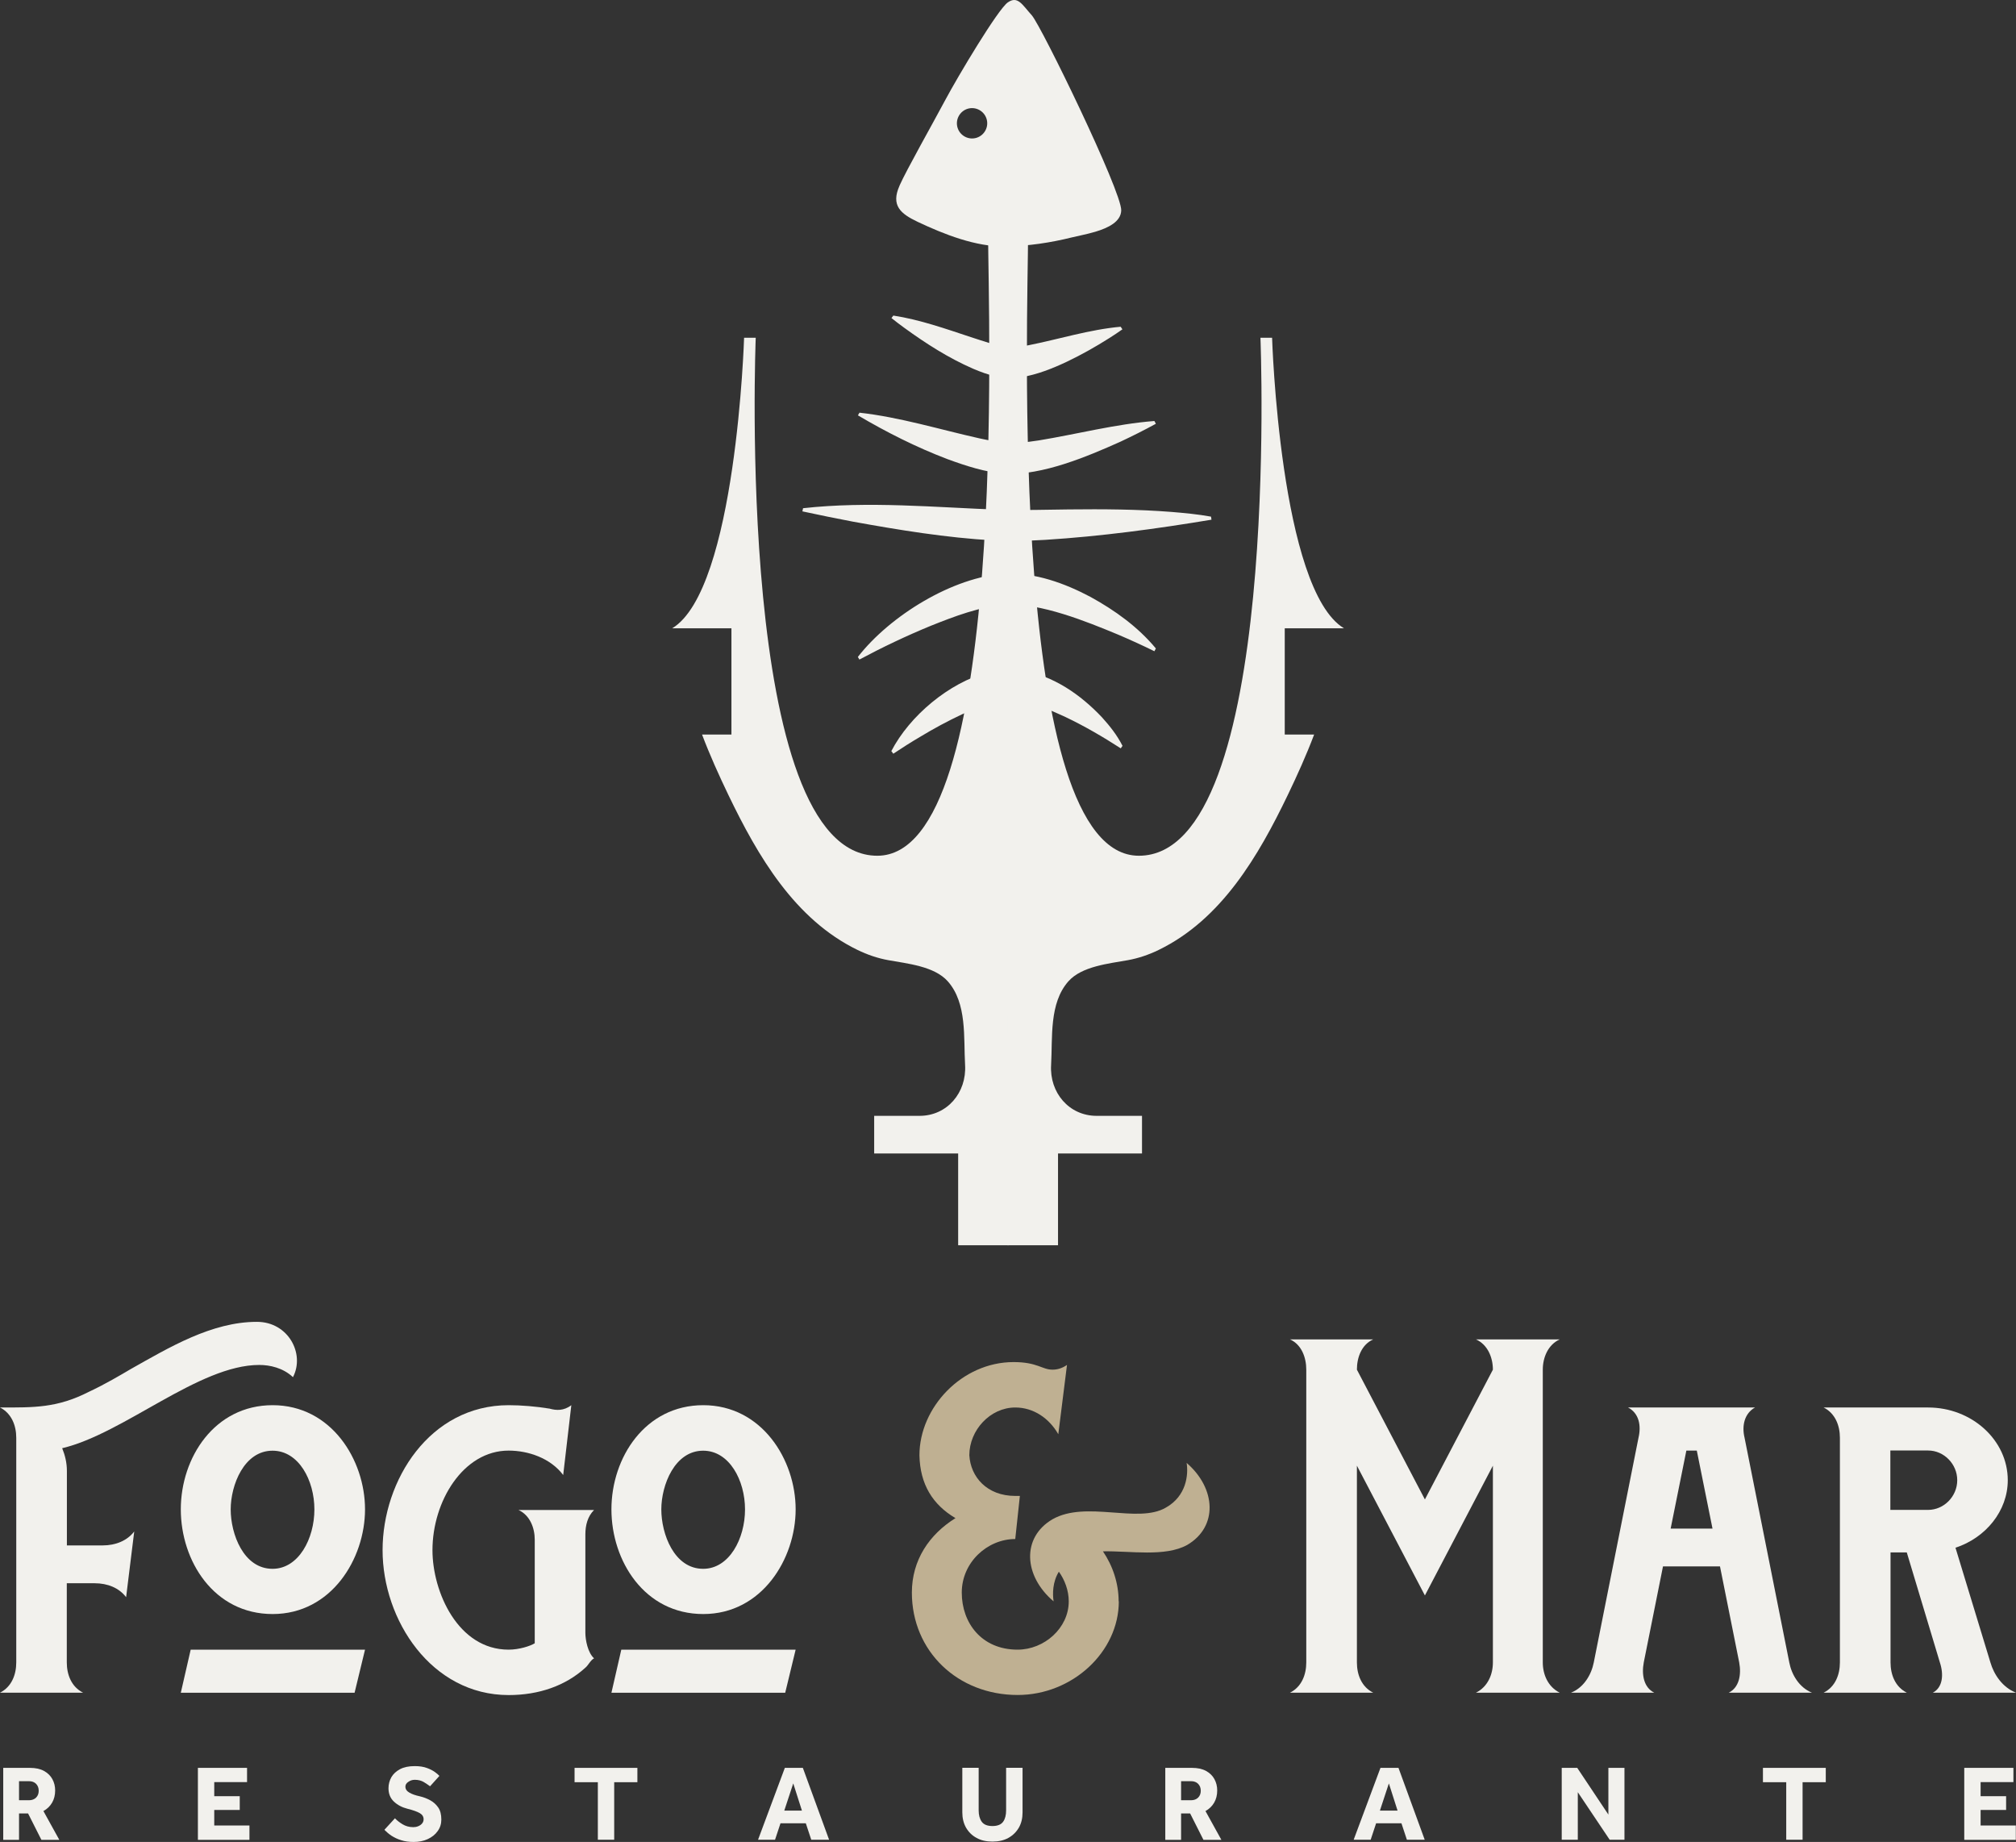 <svg xmlns="http://www.w3.org/2000/svg" width="324" height="296" viewBox="0 0 324 296" fill="none"><rect x="0" y="0" width="324" height="296" fill="#333333" stroke="none"/><path d="M10.735 248.345H16.526C18.575 248.345 20.446 247.587 21.574 246.101L20.268 256.669C19.139 255.168 17.283 254.425 15.219 254.425H10.735V267.149C10.735 269.111 11.478 271.073 13.348 272.009H0C1.871 271.073 2.613 269.111 2.613 267.149V231.043C2.613 229.081 1.856 227.119 0 226.182C5.509 226.182 9.161 226.272 14.299 223.655C16.912 222.437 19.436 220.935 21.025 219.999C27.187 216.535 34.017 212.418 41.292 212.418C46.341 212.418 49.043 217.561 47.083 221.307C45.495 219.806 43.356 219.345 41.664 219.345C31.953 219.345 19.896 230.389 9.993 232.723C10.453 233.852 10.75 235.056 10.75 236.364V248.33L10.735 248.345Z" fill="#F2F1ED"></path><path d="M43.817 225.811C53.245 225.811 58.665 234.595 58.665 242.548C58.665 250.5 53.245 259.374 43.817 259.374C34.388 259.374 29.058 250.857 29.058 242.548C29.058 234.239 34.477 225.811 43.817 225.811ZM58.665 265.097L56.987 272.024H29.058L30.646 265.097H58.665ZM50.528 242.563C50.528 237.88 48.004 233.124 43.802 233.124C39.229 233.124 37.076 238.638 37.076 242.563C37.076 246.487 39.125 252.106 43.802 252.106C48.004 252.106 50.528 247.245 50.528 242.563Z" fill="#F2F1ED"></path><path d="M88.361 226.375C89.385 226.658 90.603 226.747 91.82 225.811L90.514 237.033C88.465 234.313 84.901 233.109 81.739 233.109C74.448 233.109 69.504 241.255 69.504 249.103C69.504 255.837 73.617 265.097 81.739 265.097C83.416 265.097 85.198 264.532 85.941 264.071V247.423C85.941 245.55 85.183 243.499 83.327 242.652H95.473C94.449 243.678 94.077 245.09 94.077 246.576V262.377C94.077 263.507 94.449 265.558 95.473 266.494C94.909 266.777 94.538 267.624 94.077 267.996C90.9 270.894 86.609 272.395 81.754 272.395C69.326 272.395 61.486 260.326 61.486 249.103C61.486 237.88 69.058 225.811 81.754 225.811C83.713 225.811 86.148 226.004 88.391 226.375H88.361Z" fill="#F2F1ED"></path><path d="M113.024 225.811C122.452 225.811 127.872 234.595 127.872 242.548C127.872 250.5 122.452 259.374 113.024 259.374C103.595 259.374 98.265 250.857 98.265 242.548C98.265 234.239 103.684 225.811 113.024 225.811ZM127.872 265.097L126.194 272.024H98.265L99.853 265.097H127.872ZM119.735 242.563C119.735 237.88 117.211 233.124 113.009 233.124C108.436 233.124 106.283 238.638 106.283 242.563C106.283 246.487 108.332 252.106 113.009 252.106C117.211 252.106 119.735 247.245 119.735 242.563Z" fill="#F2F1ED"></path><path d="M179.81 257.323C179.81 265.469 172.342 272.381 163.552 272.381C153.93 272.381 146.551 265.365 146.551 255.926C146.551 250.694 149.357 246.576 153.559 243.96C149.906 241.805 147.857 238.534 147.768 233.852C147.768 226.182 154.584 218.884 162.899 218.884C166.729 218.884 167.472 220.103 169.15 220.103C169.892 220.103 170.649 219.909 171.481 219.345L170.085 230.478C168.585 227.862 166.061 226.182 163.166 226.182C159.142 226.182 155.786 229.824 155.786 233.852C155.979 237.316 158.593 240.393 163.166 240.393H163.908L163.166 247.319C158.682 247.319 154.569 251.065 154.569 255.926C154.569 260.786 157.746 265.097 163.537 265.097C167.828 265.097 171.763 261.634 171.763 257.338C171.763 255.569 171.11 253.875 170.174 252.566C169.15 254.246 169.15 256.119 169.328 257.338C164.472 253.22 164.19 247.052 169.135 244.153C174.554 241.061 182.869 244.896 187.353 242.28C190.709 240.407 191.006 236.944 190.709 235.086C195.475 239.203 195.757 245.372 190.798 248.271C187.249 250.233 181.652 249.207 177.257 249.296C178.845 251.63 179.781 254.439 179.781 257.338L179.81 257.323Z" fill="#BFB092"></path><path d="M237.213 215.242H250.665C248.794 216.089 247.948 218.141 247.948 220.103V267.149C247.948 269.111 248.794 271.073 250.665 272.009H237.213C239.084 271.073 239.93 269.111 239.93 267.149V235.532L229.002 256.387L218.074 235.532V267.149C218.074 269.111 218.816 271.073 220.687 272.009H207.324C209.195 271.073 209.937 269.111 209.937 267.149V220.103C209.937 218.141 209.18 216.075 207.324 215.242H220.687C218.816 216.089 218.074 218.141 218.074 220.103L229.002 240.958L239.93 220.103C239.93 218.141 239.084 216.075 237.213 215.242Z" fill="#F2F1ED"></path><path d="M261.683 226.182H282.054C280.376 227.119 279.901 229.081 280.376 231.043L287.563 267.148C287.934 269.11 289.152 271.177 291.201 272.009H277.837C279.515 271.177 279.886 269.11 279.515 267.148L276.427 251.719H267.266L264.177 267.148C263.806 269.11 264.177 271.177 265.855 272.009H252.492C254.556 271.177 255.758 269.11 256.144 267.148L263.331 231.043C263.791 229.081 263.42 227.119 261.653 226.182H261.683ZM272.7 233.109H271.022L268.498 245.64H275.224L272.7 233.109Z" fill="#F2F1ED"></path><path d="M293.071 226.182H309.879C316.888 226.182 322.678 231.414 322.678 237.866C322.678 242.815 319.13 247.126 314.274 248.717L319.887 267.148C320.451 269.11 321.847 271.177 324 272.009H310.637C312.225 271.177 312.418 269.11 311.765 267.148L306.449 249.475H303.836V267.148C303.836 269.11 304.579 271.073 306.449 272.009H293.086C294.957 271.073 295.699 269.11 295.699 267.148V231.043C295.699 229.081 294.942 227.119 293.086 226.182H293.071ZM309.879 242.637C312.404 242.637 314.556 240.482 314.556 237.866C314.556 235.249 312.404 233.094 309.879 233.094H303.806V242.637H309.879Z" fill="#F2F1ED"></path><path d="M0.52 295.643V284.094H4.811C5.716 284.094 6.459 284.257 7.068 284.584C7.661 284.911 8.122 285.357 8.419 285.907C8.716 286.457 8.864 287.052 8.864 287.721C8.864 288.464 8.701 289.118 8.374 289.683C8.048 290.248 7.587 290.694 6.978 291.035L9.532 295.658H6.652L4.514 291.422H3.059V295.658H0.52V295.643ZM3.059 289.296H4.662C5.137 289.296 5.523 289.148 5.805 288.865C6.088 288.583 6.221 288.211 6.221 287.78C6.221 287.304 6.073 286.933 5.791 286.65C5.508 286.368 5.122 286.234 4.662 286.234H3.059V289.296Z" fill="#F2F1ED"></path><path d="M31.805 295.643V284.094H39.704V286.383H34.433V288.642H38.531V290.857H34.433V293.354H40.09V295.658H31.82L31.805 295.643Z" fill="#F2F1ED"></path><path d="M61.798 294.023L63.476 292.195C63.773 292.522 64.174 292.834 64.678 293.146C65.183 293.458 65.762 293.622 66.43 293.622C66.698 293.622 66.95 293.577 67.203 293.473C67.455 293.369 67.663 293.235 67.826 293.042C67.99 292.849 68.079 292.626 68.079 292.358C68.079 291.927 67.871 291.6 67.455 291.362C67.039 291.124 66.386 290.886 65.48 290.663C64.604 290.441 63.877 290.054 63.297 289.504C62.718 288.954 62.436 288.241 62.436 287.364C62.436 286.724 62.6 286.13 62.897 285.595C63.208 285.06 63.684 284.629 64.292 284.302C64.916 283.975 65.703 283.811 66.653 283.811C67.44 283.811 68.093 283.915 68.643 284.123C69.177 284.316 69.608 284.554 69.935 284.792C70.261 285.03 70.484 285.238 70.618 285.387L69.118 287.051C68.865 286.858 68.524 286.635 68.123 286.383C67.707 286.13 67.217 286.011 66.653 286.011C66.282 286.011 65.941 286.115 65.629 286.338C65.302 286.546 65.153 286.814 65.153 287.111C65.153 287.497 65.361 287.824 65.777 288.062C66.193 288.315 66.757 288.508 67.499 288.672C68.064 288.805 68.613 289.014 69.133 289.296C69.653 289.578 70.083 289.965 70.425 290.455C70.766 290.946 70.929 291.6 70.929 292.403C70.929 293.101 70.736 293.711 70.335 294.261C69.95 294.811 69.415 295.227 68.747 295.539C68.079 295.851 67.321 296 66.49 296C65.733 296 65.05 295.911 64.471 295.717C63.877 295.539 63.372 295.286 62.926 295.004C62.481 294.707 62.124 294.394 61.813 294.082L61.798 294.023Z" fill="#F2F1ED"></path><path d="M96.082 295.643V286.398H92.34V284.094H102.437V286.398H98.71V295.643H96.082Z" fill="#F2F1ED"></path><path d="M121.829 295.643L126.135 284.094H129.03L133.247 295.643H130.381L129.505 292.998H125.437L124.561 295.643H121.829ZM126.045 290.961H128.881L127.486 286.591L126.045 290.961Z" fill="#F2F1ED"></path><path d="M154.658 291.258V284.079H157.286V290.931C157.286 291.689 157.449 292.284 157.776 292.745C158.102 293.205 158.682 293.443 159.498 293.443C160.315 293.443 160.894 293.205 161.221 292.745C161.547 292.284 161.696 291.674 161.696 290.931V284.079H164.339V291.258C164.339 292.18 164.146 292.997 163.745 293.696C163.344 294.394 162.78 294.944 162.067 295.346C161.339 295.747 160.493 295.94 159.498 295.94C158.503 295.94 157.657 295.747 156.944 295.346C156.217 294.959 155.653 294.394 155.252 293.696C154.851 292.982 154.658 292.165 154.658 291.243V291.258Z" fill="#F2F1ED"></path><path d="M187.279 295.643V284.094H191.57C192.476 284.094 193.218 284.257 193.827 284.584C194.421 284.911 194.881 285.357 195.178 285.907C195.475 286.457 195.623 287.052 195.623 287.721C195.623 288.464 195.46 289.118 195.133 289.683C194.807 290.248 194.346 290.694 193.738 291.035L196.292 295.658H193.411L191.273 291.422H189.818V295.658H187.279V295.643ZM189.818 289.296H191.421C191.897 289.296 192.283 289.148 192.565 288.865C192.847 288.583 192.98 288.211 192.98 287.78C192.98 287.304 192.832 286.933 192.55 286.65C192.268 286.368 191.882 286.234 191.421 286.234H189.818V289.296Z" fill="#F2F1ED"></path><path d="M217.554 295.643L221.86 284.094H224.756L228.972 295.643H226.107L225.231 292.998H221.162L220.286 295.643H217.554ZM221.771 290.961H224.607L223.211 286.591L221.771 290.961Z" fill="#F2F1ED"></path><path d="M250.992 295.643V284.094H253.486L258.49 291.6V284.094H261.074V295.643H258.698L253.575 288.003V295.643H250.992Z" fill="#F2F1ED"></path><path d="M287.073 295.643V286.398H283.331V284.094H293.428V286.398H289.701V295.643H287.073Z" fill="#F2F1ED"></path><path d="M315.685 295.643V284.094H323.584V286.383H318.313V288.642H322.411V290.857H318.313V293.354H323.97V295.658H315.7L315.685 295.643Z" fill="#F2F1ED"></path><path d="M144.561 29.854C143.151 33.035 144.739 34.343 147.486 35.651C151.733 37.657 156.826 39.679 161.592 39.605C165.215 39.545 168.823 39.01 172.342 38.133C173.218 37.91 174.643 37.657 176.039 37.241C178.118 36.617 180.137 35.636 180.197 33.822C180.315 30.835 167.353 4.168 165.824 2.459C164.294 0.764 163.567 -0.737 161.963 0.392C160.36 1.522 153.945 12.269 151.926 16.059C149.906 19.85 145.675 27.327 144.561 29.839V29.854ZM157.375 17.665C158.563 18.304 159.008 19.776 158.37 20.965C157.731 22.154 156.261 22.6 155.074 21.961C153.886 21.322 153.44 19.85 154.079 18.661C154.717 17.472 156.187 17.026 157.375 17.665Z" fill="#F2F1ED"></path><path d="M143.551 50.709C147.827 51.362 151.97 52.834 156.024 54.172C158.087 54.826 160.122 55.599 162.23 55.807C163.269 55.837 164.19 55.673 165.304 55.48C170.114 54.529 175.103 52.953 180.107 52.507L180.389 52.923C179.691 53.429 178.964 53.889 178.251 54.35C176.068 55.733 173.826 56.996 171.495 58.111C169.134 59.226 166.699 60.192 164.116 60.623C161.488 61.143 158.756 60.266 156.395 59.255C152.43 57.531 148.793 55.197 145.318 52.671C144.62 52.165 143.937 51.645 143.269 51.11L143.566 50.723L143.551 50.709Z" fill="#F2F1ED"></path><path d="M138.117 66.316C144.65 67.044 151.035 69.021 157.36 70.433C158.667 70.716 160.003 70.983 161.325 71.117C163.032 71.296 164.769 71.102 166.937 70.775C173.04 69.779 179.261 68.144 185.527 67.654L185.764 68.1C183.894 69.125 181.993 70.077 180.063 70.983C174.658 73.406 167.576 76.379 161.592 76.141C158.355 75.889 155.252 74.878 152.223 73.763C147.234 71.86 142.467 69.452 137.879 66.747L138.132 66.316H138.117Z" fill="#F2F1ED"></path><path d="M143.239 120.719C146.209 114.997 152.519 109.735 158.756 108.04C160.493 107.579 162.378 107.401 164.175 107.713C169.312 108.59 173.663 111.622 177.123 115.294C178.385 116.691 179.528 118.133 180.404 119.857L180.122 120.259C177.271 118.415 174.316 116.691 171.258 115.234C168.318 113.897 165.007 112.366 161.74 112.559C159.29 112.767 156.855 113.778 154.613 114.789C152.311 115.874 150.069 117.078 147.887 118.401C146.417 119.263 144.976 120.184 143.566 121.121L143.269 120.719H143.239Z" fill="#F2F1ED"></path><path d="M137.88 105.558C143.002 98.973 153.143 92.671 161.607 92.18C166.388 92.002 171.139 93.741 175.237 95.911C179.187 98.081 182.869 100.727 185.765 104.205L185.527 104.651C183.627 103.715 181.696 102.838 179.751 102.005C174.569 99.85 167.234 96.877 161.651 97.16C157.464 97.487 153.47 99.018 149.595 100.564C145.69 102.169 141.844 103.997 138.117 105.989L137.865 105.558H137.88Z" fill="#F2F1ED"></path><path d="M129.045 81.671C139.646 80.497 150.277 81.537 160.879 81.924C164.472 82.013 168.155 81.909 171.748 81.864C177.242 81.805 182.765 81.834 188.274 82.265C190.412 82.444 192.491 82.637 194.629 83.023L194.703 83.514C185.853 84.986 176.945 86.19 167.976 86.754C165.244 86.903 162.379 87.022 159.661 86.844C152.074 86.413 144.531 85.179 137.063 83.826C134.345 83.306 131.643 82.756 128.956 82.176L129.06 81.686L129.045 81.671Z" fill="#F2F1ED"></path><path d="M162.141 200.11H153.989V185.365H140.493V179.315H147.783C152.223 179.315 155.37 175.584 155.103 171.14C154.851 166.769 155.445 161.225 152.326 157.702C150.174 155.264 145.793 154.848 142.764 154.298C141.042 153.986 139.394 153.421 137.805 152.648C127.694 147.728 121.784 137.546 117.077 127.78C115.548 124.599 114.078 121.344 112.831 118.044H117.552V100.965H108.035C118.339 94.737 119.586 54.276 119.586 54.276H121.457C121.457 54.276 118.087 137.516 140.997 137.516C162.141 137.516 158.8 50.04 158.8 37.568H162.111" fill="#F2F1ED"></path><path d="M161.889 200.11H170.04V185.365H183.537V179.315H176.247C171.807 179.315 168.659 175.584 168.927 171.14C169.179 166.769 168.585 161.225 171.703 157.702C173.856 155.264 178.236 154.848 181.265 154.298C182.988 153.986 184.636 153.421 186.225 152.648C196.336 147.728 202.246 137.546 206.953 127.78C208.482 124.599 209.952 121.344 211.199 118.044H206.477V100.965H215.995C205.691 94.737 204.443 54.276 204.443 54.276H202.572C202.572 54.276 205.943 137.516 183.032 137.516C161.889 137.516 165.229 50.04 165.229 37.568H161.918" fill="#F2F1ED"></path></svg>